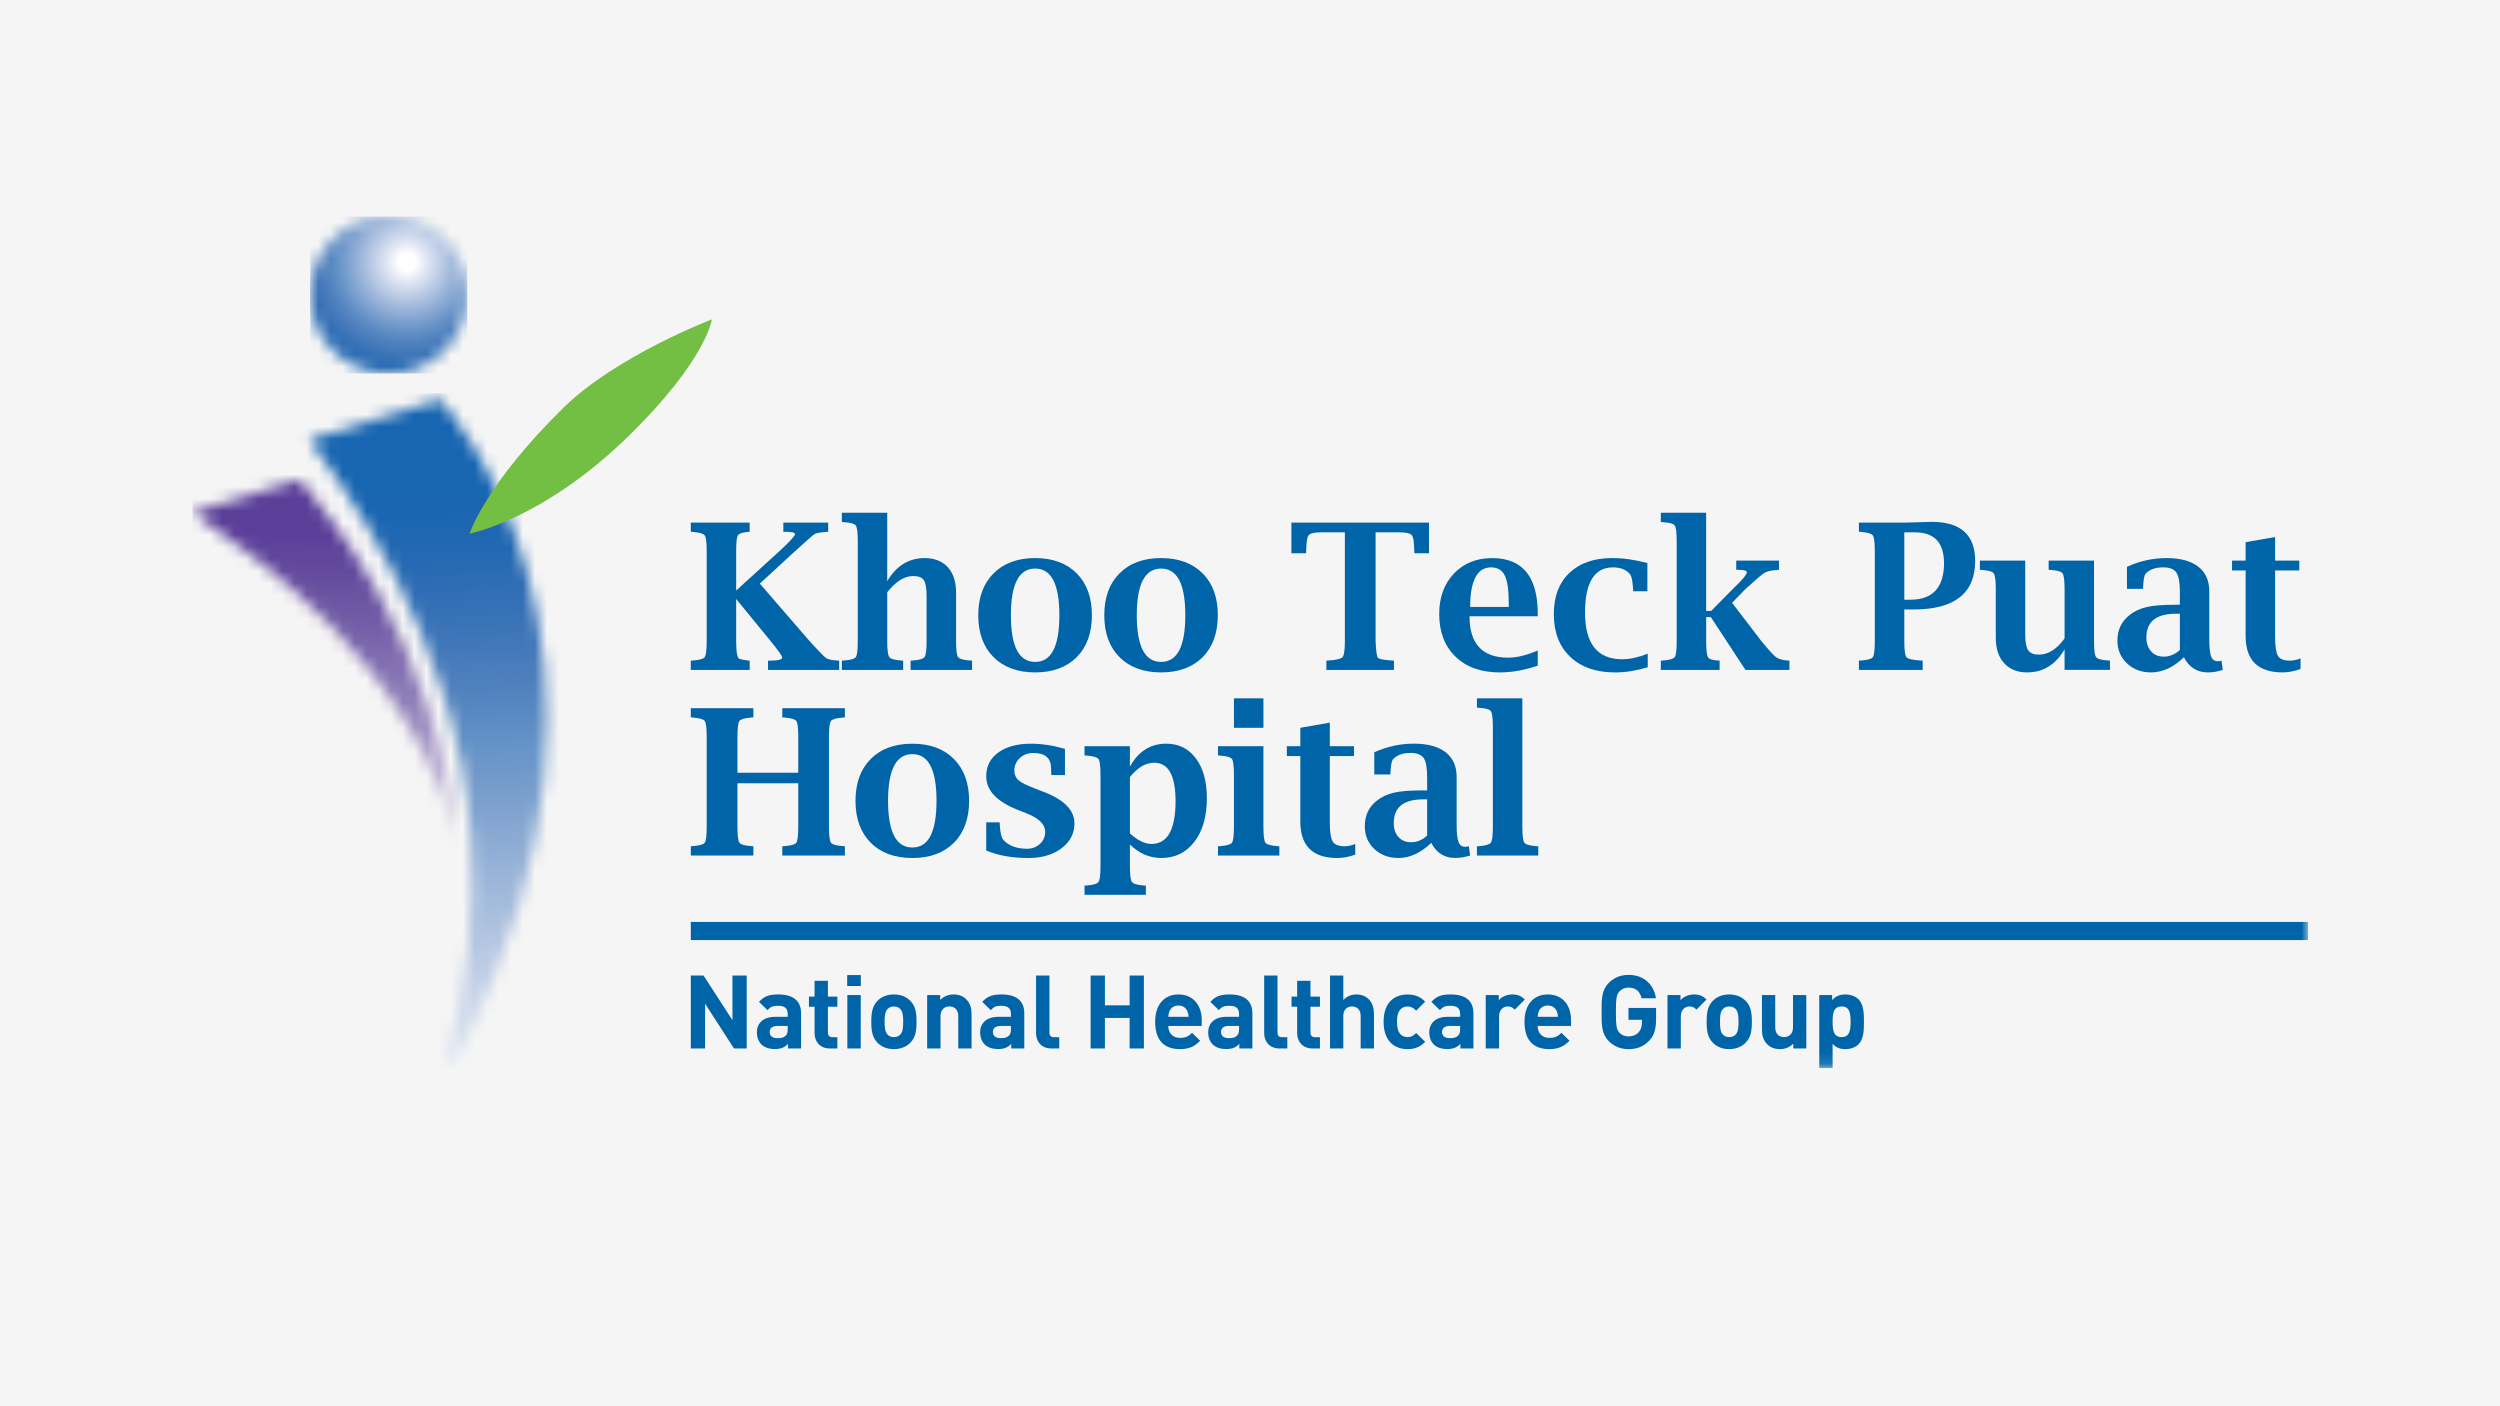 <svg width="208" height="117" viewBox="0 0 208 117" fill="none" xmlns="http://www.w3.org/2000/svg">
<rect width="208" height="117" fill="#F5F5F5"/>
<g clip-path="url(#clip0_1_233)">
<mask id="mask0_1_233" style="mask-type:luminance" maskUnits="userSpaceOnUse" x="16" y="39" width="23" height="32">
<path d="M16 42.628C21.676 46.733 34.161 54.794 38.214 70.756V70.755C35.996 52.443 27.13 42.773 24.929 39.87L16 42.628Z" fill="white"/>
</mask>
<g mask="url(#mask0_1_233)">
<path d="M38.201 71.299L38.967 39.889L16.013 39.328L15.247 70.739L38.201 71.299Z" fill="url(#paint0_linear_1_233)"/>
</g>
<mask id="mask1_1_233" style="mask-type:luminance" maskUnits="userSpaceOnUse" x="25" y="18" width="14" height="14">
<path d="M25.799 24.541C25.799 28.148 28.726 31.073 32.338 31.073C35.943 31.073 38.872 28.148 38.872 24.541C38.872 20.929 35.943 18 32.338 18C28.726 18 25.799 20.929 25.799 24.541Z" fill="white"/>
</mask>
<g mask="url(#mask1_1_233)">
<path d="M38.872 18H25.799V31.073H38.872V18Z" fill="url(#paint1_radial_1_233)"/>
</g>
<mask id="mask2_1_233" style="mask-type:luminance" maskUnits="userSpaceOnUse" x="25" y="33" width="21" height="56">
<path d="M25.734 36.575C28.044 39.763 38.003 52.758 39.173 69.691C39.581 75.586 38.79 82.585 37.262 87.504C36.92 88.721 37.427 89.461 38.278 87.588C55.467 53.788 36.619 33.229 36.619 33.229L25.734 36.575Z" fill="white"/>
</mask>
<g mask="url(#mask2_1_233)">
<path d="M58.258 89.323L55.394 31.754L22.943 33.369L25.808 90.938L58.258 89.323Z" fill="url(#paint2_linear_1_233)"/>
</g>
<mask id="mask3_1_233" style="mask-type:luminance" maskUnits="userSpaceOnUse" x="16" y="18" width="177" height="71">
<path d="M192.044 18H16V88.866H192.044V18Z" fill="white"/>
</mask>
<g mask="url(#mask3_1_233)">
<path fill-rule="evenodd" clip-rule="evenodd" d="M59.23 26.571C59.23 26.571 51.31 29.593 46.915 33.886C40.395 40.264 39.064 44.402 39.064 44.402C39.064 44.402 45.169 43.25 52.325 36.255C58.794 29.92 59.23 26.571 59.23 26.571Z" fill="#73BF44"/>
</g>
<mask id="mask4_1_233" style="mask-type:luminance" maskUnits="userSpaceOnUse" x="16" y="18" width="177" height="71">
<path d="M192.044 18H16V88.866H192.044V18Z" fill="white"/>
</mask>
<g mask="url(#mask4_1_233)">
<path d="M61.249 49.835V53.34C61.249 54.267 61.34 54.76 61.52 54.816C61.824 54.901 62.058 54.943 62.224 54.955L62.373 54.965V55.736H57.474V54.965L57.629 54.955C58.184 54.916 58.521 54.823 58.632 54.672C58.745 54.523 58.796 54.076 58.796 53.34V45.873C58.796 45.138 58.747 44.694 58.632 44.549C58.528 44.397 58.19 44.3 57.629 44.254L57.474 44.245V43.481H62.373V44.245L62.224 44.254C61.762 44.296 61.483 44.39 61.387 44.549C61.294 44.697 61.249 45.143 61.249 45.873V49.133L64.829 45.873C65.709 45.066 66.149 44.585 66.149 44.433C66.149 44.309 65.872 44.245 65.315 44.245H65.174V43.481H68.906V44.245L68.755 44.254C68.228 44.296 67.905 44.351 67.784 44.428C67.66 44.5 67.093 45 66.082 45.917L63.216 48.555L67.372 53.359C68.1 54.158 68.546 54.618 68.724 54.745C68.894 54.862 69.207 54.935 69.669 54.956L69.818 54.966V55.737H63.9V54.966H64.045C64.724 54.966 65.066 54.882 65.082 54.717C65.088 54.599 64.767 54.137 64.114 53.337L61.249 49.835Z" fill="#0064A8"/>
</g>
<mask id="mask5_1_233" style="mask-type:luminance" maskUnits="userSpaceOnUse" x="16" y="18" width="177" height="71">
<path d="M192.044 18H16V88.866H192.044V18Z" fill="white"/>
</mask>
<g mask="url(#mask5_1_233)">
<path d="M73.817 48.357C74.19 47.718 74.641 47.235 75.158 46.915C75.681 46.596 76.271 46.432 76.93 46.432C77.747 46.432 78.391 46.686 78.854 47.187C79.314 47.695 79.545 48.401 79.545 49.297V53.335C79.545 54.074 79.6 54.517 79.71 54.67C79.823 54.821 80.163 54.918 80.718 54.956L80.876 54.963V55.736H75.762V54.963L75.912 54.956C76.479 54.918 76.814 54.821 76.921 54.67C77.037 54.517 77.092 54.074 77.092 53.335V49.581C77.092 48.936 77.018 48.496 76.865 48.272C76.709 48.041 76.419 47.927 75.986 47.927C75.62 47.927 75.251 48.036 74.891 48.259C74.531 48.487 74.171 48.826 73.817 49.276V53.335C73.817 54.074 73.877 54.517 73.991 54.67C74.1 54.821 74.431 54.918 74.99 54.956L75.142 54.963V55.736H70.041V54.963L70.197 54.956C70.757 54.918 71.091 54.821 71.205 54.67C71.312 54.517 71.367 54.074 71.367 53.335V45.058C71.367 44.322 71.312 43.877 71.205 43.725C71.091 43.571 70.757 43.478 70.197 43.442L70.041 43.426V42.659H73.817V48.357Z" fill="#0064A8"/>
</g>
<mask id="mask6_1_233" style="mask-type:luminance" maskUnits="userSpaceOnUse" x="16" y="18" width="177" height="71">
<path d="M192.044 18H16V88.866H192.044V18Z" fill="white"/>
</mask>
<g mask="url(#mask6_1_233)">
<path d="M86.129 55.945C84.658 55.945 83.503 55.514 82.659 54.672C81.82 53.826 81.39 52.66 81.39 51.189C81.39 49.712 81.82 48.552 82.659 47.71C83.503 46.859 84.658 46.432 86.129 46.432C87.584 46.432 88.74 46.859 89.588 47.71C90.423 48.552 90.847 49.712 90.847 51.189C90.847 52.66 90.423 53.826 89.588 54.672C88.74 55.515 87.584 55.945 86.129 55.945ZM86.129 55.071C86.802 55.071 87.302 54.75 87.637 54.102C87.972 53.455 88.14 52.477 88.14 51.188C88.14 49.891 87.972 48.919 87.637 48.275C87.302 47.627 86.802 47.304 86.129 47.304C85.45 47.304 84.947 47.627 84.609 48.275C84.272 48.919 84.107 49.891 84.107 51.188C84.107 52.477 84.272 53.455 84.609 54.102C84.947 54.75 85.45 55.071 86.129 55.071Z" fill="#0064A8"/>
</g>
<mask id="mask7_1_233" style="mask-type:luminance" maskUnits="userSpaceOnUse" x="16" y="18" width="177" height="71">
<path d="M192.044 18H16V88.866H192.044V18Z" fill="white"/>
</mask>
<g mask="url(#mask7_1_233)">
<path d="M96.604 55.945C95.132 55.945 93.979 55.514 93.139 54.672C92.297 53.826 91.876 52.66 91.876 51.189C91.876 49.712 92.297 48.552 93.139 47.71C93.979 46.859 95.132 46.432 96.604 46.432C98.066 46.432 99.218 46.859 100.064 47.71C100.901 48.552 101.323 49.712 101.323 51.189C101.323 52.66 100.901 53.826 100.064 54.672C99.217 55.515 98.065 55.945 96.604 55.945ZM96.604 55.071C97.276 55.071 97.779 54.75 98.119 54.102C98.45 53.455 98.617 52.477 98.617 51.188C98.617 49.891 98.45 48.919 98.119 48.275C97.779 47.627 97.276 47.304 96.604 47.304C95.93 47.304 95.425 47.627 95.085 48.275C94.749 48.919 94.579 49.891 94.579 51.188C94.579 52.477 94.749 53.455 95.085 54.102C95.424 54.75 95.93 55.071 96.604 55.071Z" fill="#0064A8"/>
</g>
<mask id="mask8_1_233" style="mask-type:luminance" maskUnits="userSpaceOnUse" x="16" y="18" width="177" height="71">
<path d="M192.044 18H16V88.866H192.044V18Z" fill="white"/>
</mask>
<g mask="url(#mask8_1_233)">
<path d="M111.896 44.292H109.896C109.378 44.292 109.055 44.359 108.906 44.501C108.76 44.639 108.687 45.075 108.677 45.796L108.667 46.029H107.444V43.482H118.894V46.029H117.676L117.666 45.796C117.655 45.075 117.584 44.639 117.438 44.501C117.284 44.359 116.961 44.292 116.441 44.292H114.449V53.336C114.487 54.156 114.551 54.618 114.637 54.724C114.728 54.832 115.125 54.912 115.833 54.955L115.978 54.965V55.736H110.355V54.965L110.504 54.955C111.177 54.916 111.573 54.816 111.706 54.672C111.822 54.525 111.894 54.082 111.894 53.34V44.292H111.896Z" fill="#0064A8"/>
</g>
<mask id="mask9_1_233" style="mask-type:luminance" maskUnits="userSpaceOnUse" x="16" y="18" width="177" height="71">
<path d="M192.044 18H16V88.866H192.044V18Z" fill="white"/>
</mask>
<g mask="url(#mask9_1_233)">
<path d="M127.941 55.383C126.861 55.751 125.802 55.945 124.781 55.945C123.223 55.945 122.001 55.508 121.097 54.633C120.193 53.76 119.742 52.572 119.742 51.082C119.742 49.697 120.155 48.582 120.964 47.721C121.778 46.865 122.836 46.434 124.152 46.434C126.679 46.434 127.942 47.981 127.942 51.087V51.273H122.263C122.263 52.422 122.531 53.283 123.068 53.856C123.598 54.43 124.408 54.717 125.47 54.717C126.205 54.717 127.02 54.517 127.942 54.121L127.941 55.383ZM122.316 50.499H125.528V50.212C125.528 49.112 125.42 48.333 125.198 47.886C124.983 47.432 124.596 47.206 124.053 47.206C123.479 47.206 123.043 47.479 122.757 48.032C122.468 48.576 122.316 49.402 122.316 50.499Z" fill="#0064A8"/>
</g>
<mask id="mask10_1_233" style="mask-type:luminance" maskUnits="userSpaceOnUse" x="16" y="18" width="177" height="71">
<path d="M192.044 18H16V88.866H192.044V18Z" fill="white"/>
</mask>
<g mask="url(#mask10_1_233)">
<path d="M137.093 55.516C136.148 55.799 135.246 55.946 134.38 55.946C132.793 55.946 131.546 55.511 130.639 54.644C129.732 53.783 129.278 52.597 129.278 51.081C129.278 49.635 129.705 48.495 130.567 47.674C131.428 46.848 132.617 46.432 134.13 46.432C135.085 46.432 136.06 46.572 137.062 46.849V49.193H135.884L135.874 49.044C135.832 48.352 135.751 47.935 135.625 47.785C135.317 47.401 134.841 47.205 134.197 47.205C133.421 47.205 132.846 47.522 132.458 48.148C132.066 48.779 131.875 49.724 131.875 50.98C131.875 52.27 132.134 53.232 132.648 53.883C133.16 54.526 133.94 54.85 134.964 54.85C135.602 54.85 136.313 54.695 137.092 54.385L137.093 55.516Z" fill="#0064A8"/>
</g>
<mask id="mask11_1_233" style="mask-type:luminance" maskUnits="userSpaceOnUse" x="16" y="18" width="177" height="71">
<path d="M192.044 18H16V88.866H192.044V18Z" fill="white"/>
</mask>
<g mask="url(#mask11_1_233)">
<path d="M141.953 51.343V53.334C141.953 54.065 142.007 54.513 142.099 54.675C142.195 54.834 142.471 54.932 142.922 54.956L143.073 54.963V55.738H138.18V54.963L138.339 54.956C138.897 54.917 139.228 54.821 139.337 54.671C139.452 54.518 139.501 54.073 139.501 53.334V45.059C139.501 44.322 139.452 43.876 139.337 43.725C139.228 43.571 138.897 43.479 138.339 43.443L138.18 43.426V42.658H141.952V50.832H142.367L144.218 48.954C144.962 48.256 145.334 47.806 145.334 47.6C145.334 47.477 145.095 47.409 144.616 47.409H144.455V46.644H148.014V47.409L147.868 47.42C147.381 47.454 147.029 47.53 146.811 47.657C146.598 47.78 146.061 48.24 145.193 49.036L144.109 50.154L146.546 53.341C147.153 54.083 147.568 54.529 147.778 54.683C147.99 54.833 148.3 54.924 148.723 54.955L148.881 54.962V55.737H145.223L142.341 51.342L141.953 51.343Z" fill="#0064A8"/>
</g>
<mask id="mask12_1_233" style="mask-type:luminance" maskUnits="userSpaceOnUse" x="16" y="18" width="177" height="71">
<path d="M192.044 18H16V88.866H192.044V18Z" fill="white"/>
</mask>
<g mask="url(#mask12_1_233)">
<path d="M158.438 50.709V53.341C158.438 54.089 158.497 54.532 158.62 54.679C158.736 54.821 159.137 54.917 159.813 54.956L159.966 54.963V55.737H154.661V54.963L154.818 54.956C155.375 54.917 155.707 54.825 155.82 54.672C155.929 54.522 155.983 54.077 155.983 53.341V45.873C155.983 45.137 155.929 44.695 155.82 44.549C155.719 44.397 155.379 44.301 154.818 44.254L154.661 44.246V43.481H158.437L160.019 43.44L160.717 43.418C163.129 43.418 164.333 44.501 164.333 46.663C164.333 48.012 163.907 49.021 163.048 49.696C162.196 50.371 160.907 50.709 159.195 50.709H158.438ZM158.438 49.896H158.926C159.868 49.896 160.569 49.643 161.04 49.133C161.504 48.628 161.743 47.864 161.743 46.859C161.743 45.146 160.939 44.292 159.336 44.292H158.438V49.896Z" fill="#0064A8"/>
</g>
<mask id="mask13_1_233" style="mask-type:luminance" maskUnits="userSpaceOnUse" x="16" y="18" width="177" height="71">
<path d="M192.044 18H16V88.866H192.044V18Z" fill="white"/>
</mask>
<g mask="url(#mask13_1_233)">
<path d="M171.772 55.736V54.022C171.403 54.66 170.955 55.139 170.437 55.461C169.918 55.784 169.326 55.944 168.657 55.944C167.845 55.944 167.211 55.686 166.743 55.178C166.283 54.67 166.05 53.971 166.05 53.079V49.043C166.05 48.3 165.991 47.859 165.881 47.708C165.774 47.551 165.44 47.455 164.875 47.419L164.724 47.408V46.641H168.498V52.793C168.498 53.431 168.581 53.865 168.747 54.108C168.913 54.346 169.209 54.464 169.636 54.464C170.025 54.464 170.4 54.354 170.757 54.124C171.116 53.895 171.455 53.565 171.773 53.118V49.042C171.773 48.299 171.716 47.858 171.607 47.707C171.492 47.55 171.158 47.454 170.599 47.418L170.447 47.407V46.64H174.221V53.333C174.221 54.069 174.28 54.514 174.39 54.668C174.504 54.818 174.835 54.914 175.393 54.953L175.549 54.961V55.733H171.772V55.736Z" fill="#0064A8"/>
</g>
<mask id="mask14_1_233" style="mask-type:luminance" maskUnits="userSpaceOnUse" x="16" y="18" width="177" height="71">
<path d="M192.044 18H16V88.866H192.044V18Z" fill="white"/>
</mask>
<g mask="url(#mask14_1_233)">
<path d="M181.703 54.683C181.265 55.104 180.819 55.418 180.368 55.63C179.907 55.836 179.443 55.945 178.967 55.945C178.163 55.945 177.492 55.69 176.963 55.191C176.436 54.693 176.169 54.061 176.169 53.299C176.169 52.409 176.508 51.702 177.179 51.176C177.578 50.848 178.061 50.63 178.614 50.501C179.168 50.379 179.944 50.316 180.95 50.316H181.365V49.215C181.365 48.436 181.261 47.907 181.067 47.628C180.877 47.345 180.51 47.205 179.979 47.205C179.333 47.205 178.846 47.379 178.521 47.722C178.414 47.835 178.334 48.204 178.308 48.834L178.301 48.996H176.963V47.16C178.015 46.676 179.109 46.432 180.251 46.432C181.4 46.432 182.279 46.672 182.896 47.148C183.506 47.622 183.811 48.303 183.811 49.193V53.185C183.811 53.89 183.87 54.373 183.971 54.627C184.067 54.885 184.261 55.014 184.538 55.014C184.619 55.014 184.725 54.997 184.828 54.964L184.937 55.736C184.515 55.875 184.1 55.945 183.69 55.945C183.242 55.945 182.858 55.836 182.526 55.63C182.191 55.418 181.913 55.104 181.703 54.683ZM181.364 54.076V51.061H181.039C180.219 51.061 179.606 51.228 179.194 51.554C178.788 51.885 178.578 52.378 178.578 53.032C178.578 53.521 178.713 53.907 178.974 54.195C179.235 54.488 179.586 54.632 180.032 54.632C180.28 54.632 180.511 54.586 180.734 54.488C180.952 54.401 181.164 54.262 181.364 54.076Z" fill="#0064A8"/>
</g>
<mask id="mask15_1_233" style="mask-type:luminance" maskUnits="userSpaceOnUse" x="16" y="18" width="177" height="71">
<path d="M192.044 18H16V88.866H192.044V18Z" fill="white"/>
</mask>
<g mask="url(#mask15_1_233)">
<path d="M191.405 55.657C190.895 55.85 190.391 55.944 189.899 55.944C188.879 55.944 188.112 55.687 187.599 55.183C187.094 54.679 186.837 53.921 186.837 52.911V47.46H185.706V46.643H186.837V45.109L189.288 44.678V46.643H191.302V47.46H189.288V52.969C189.288 53.782 189.371 54.314 189.527 54.572C189.685 54.836 190.01 54.964 190.523 54.964C190.794 54.964 191.092 54.903 191.404 54.774L191.405 55.657Z" fill="#0064A8"/>
</g>
<mask id="mask16_1_233" style="mask-type:luminance" maskUnits="userSpaceOnUse" x="16" y="18" width="177" height="71">
<path d="M192.044 18H16V88.866H192.044V18Z" fill="white"/>
</mask>
<g mask="url(#mask16_1_233)">
<path d="M61.356 65.165V68.785C61.356 69.522 61.408 69.966 61.52 70.115C61.631 70.265 61.968 70.359 62.523 70.398L62.68 70.408V71.18H57.475V70.408L57.628 70.398C58.184 70.359 58.521 70.265 58.631 70.115C58.745 69.966 58.796 69.522 58.796 68.785V61.311C58.796 60.575 58.746 60.138 58.631 59.985C58.527 59.839 58.19 59.742 57.628 59.696L57.475 59.69V58.92H62.68V59.69L62.523 59.696C61.961 59.742 61.626 59.84 61.516 59.985C61.408 60.138 61.356 60.575 61.356 61.311V64.293H66.416V61.311C66.416 60.575 66.358 60.138 66.254 59.985C66.144 59.839 65.811 59.742 65.246 59.696L65.087 59.69V58.92H70.294V59.69L70.152 59.696C69.584 59.742 69.246 59.84 69.136 59.985C69.026 60.138 68.971 60.575 68.971 61.311V68.785C68.971 69.522 69.028 69.966 69.141 70.115C69.247 70.265 69.589 70.359 70.152 70.398L70.294 70.408V71.18H65.087V70.408L65.246 70.398C65.807 70.359 66.141 70.265 66.252 70.115C66.356 69.966 66.416 69.522 66.416 68.785V65.165H61.356Z" fill="#0064A8"/>
</g>
<mask id="mask17_1_233" style="mask-type:luminance" maskUnits="userSpaceOnUse" x="16" y="18" width="177" height="71">
<path d="M192.044 18H16V88.866H192.044V18Z" fill="white"/>
</mask>
<g mask="url(#mask17_1_233)">
<path d="M75.91 71.386C74.437 71.386 73.283 70.96 72.444 70.115C71.598 69.267 71.178 68.106 71.178 66.632C71.178 65.158 71.598 63.995 72.444 63.149C73.283 62.3 74.437 61.877 75.91 61.877C77.366 61.877 78.521 62.301 79.366 63.149C80.205 63.996 80.63 65.158 80.63 66.632C80.63 68.106 80.205 69.268 79.366 70.115C78.521 70.96 77.366 71.386 75.91 71.386ZM75.91 70.512C76.582 70.512 77.089 70.191 77.418 69.543C77.751 68.889 77.918 67.924 77.918 66.631C77.918 65.33 77.751 64.36 77.418 63.716C77.089 63.068 76.582 62.744 75.91 62.744C75.23 62.744 74.727 63.067 74.39 63.716C74.056 64.361 73.885 65.33 73.885 66.631C73.885 67.924 74.056 68.889 74.39 69.543C74.727 70.19 75.229 70.512 75.91 70.512Z" fill="#0064A8"/>
</g>
<mask id="mask18_1_233" style="mask-type:luminance" maskUnits="userSpaceOnUse" x="16" y="18" width="177" height="71">
<path d="M192.044 18H16V88.866H192.044V18Z" fill="white"/>
</mask>
<g mask="url(#mask18_1_233)">
<path d="M82.053 70.762V68.418H83.17L83.179 68.566C83.21 69.255 83.314 69.691 83.484 69.885C83.928 70.371 84.585 70.616 85.454 70.616C85.873 70.616 86.237 70.479 86.528 70.206C86.817 69.938 86.962 69.602 86.962 69.207C86.962 68.592 86.445 68.078 85.413 67.67L84.663 67.375C82.92 66.685 82.053 65.754 82.053 64.587C82.053 63.752 82.39 63.096 83.055 62.609C83.732 62.12 84.634 61.876 85.775 61.876C86.679 61.876 87.621 62.021 88.604 62.306V64.486H87.474L87.465 64.331L87.449 63.93C87.449 63.075 86.956 62.646 85.954 62.646C85.523 62.646 85.153 62.792 84.849 63.07C84.547 63.353 84.394 63.697 84.394 64.106C84.394 64.445 84.511 64.718 84.734 64.909C84.954 65.112 85.413 65.335 86.113 65.605L86.855 65.896C88.549 66.543 89.395 67.417 89.395 68.51C89.395 69.343 89.035 70.033 88.323 70.575C87.603 71.113 86.693 71.386 85.584 71.386C84.215 71.386 83.036 71.178 82.053 70.762Z" fill="#0064A8"/>
</g>
<mask id="mask19_1_233" style="mask-type:luminance" maskUnits="userSpaceOnUse" x="16" y="18" width="177" height="71">
<path d="M192.044 18H16V88.866H192.044V18Z" fill="white"/>
</mask>
<g mask="url(#mask19_1_233)">
<path d="M94.007 70.257V72.046C94.007 72.778 94.065 73.229 94.179 73.381C94.293 73.537 94.625 73.635 95.181 73.674L95.336 73.676V74.448H90.232V73.676L90.391 73.674C90.949 73.635 91.283 73.537 91.392 73.381C91.508 73.235 91.561 72.787 91.561 72.046V64.486C91.561 63.746 91.508 63.299 91.392 63.148C91.283 63.002 90.949 62.903 90.391 62.862L90.232 62.855V62.084H94.007V63.795C94.353 63.155 94.775 62.679 95.282 62.359C95.781 62.035 96.367 61.874 97.034 61.874C98.068 61.874 98.888 62.281 99.497 63.102C100.11 63.915 100.412 65.024 100.412 66.402C100.412 67.921 100.068 69.126 99.378 70.029C98.691 70.93 97.773 71.385 96.621 71.385C96.127 71.385 95.663 71.289 95.232 71.103C94.797 70.917 94.389 70.634 94.007 70.257ZM94.007 69.34C94.331 69.635 94.642 69.85 94.938 69.993C95.235 70.144 95.521 70.216 95.796 70.216C96.465 70.216 96.965 69.92 97.3 69.327C97.634 68.733 97.807 67.845 97.807 66.662C97.807 65.594 97.658 64.79 97.362 64.256C97.067 63.725 96.621 63.46 96.026 63.46C95.677 63.46 95.336 63.56 94.994 63.752C94.658 63.959 94.331 64.252 94.007 64.65V69.34Z" fill="#0064A8"/>
</g>
<mask id="mask20_1_233" style="mask-type:luminance" maskUnits="userSpaceOnUse" x="16" y="18" width="177" height="71">
<path d="M192.044 18H16V88.866H192.044V18Z" fill="white"/>
</mask>
<g mask="url(#mask20_1_233)">
<path d="M105.116 62.085V68.777C105.116 69.518 105.174 69.965 105.283 70.113C105.396 70.262 105.733 70.359 106.289 70.401L106.443 70.409V71.18H101.339V70.409L101.496 70.401C102.053 70.359 102.392 70.262 102.5 70.113C102.607 69.965 102.664 69.518 102.664 68.777V64.487C102.664 63.748 102.607 63.299 102.5 63.147C102.392 63.001 102.053 62.902 101.496 62.863L101.339 62.854V62.084L105.116 62.085ZM102.664 58.102H105.117V60.552H102.664V58.102Z" fill="#0064A8"/>
</g>
<mask id="mask21_1_233" style="mask-type:luminance" maskUnits="userSpaceOnUse" x="16" y="18" width="177" height="71">
<path d="M192.044 18H16V88.866H192.044V18Z" fill="white"/>
</mask>
<g mask="url(#mask21_1_233)">
<path d="M112.758 71.103C112.244 71.291 111.744 71.386 111.253 71.386C110.233 71.386 109.463 71.133 108.954 70.625C108.444 70.122 108.187 69.36 108.187 68.354V62.902H107.065V62.085H108.187V60.554L110.64 60.121V62.085H112.653V62.902H110.64V68.415C110.64 69.22 110.719 69.76 110.882 70.019C111.045 70.279 111.375 70.41 111.877 70.41C112.151 70.41 112.442 70.346 112.757 70.217L112.758 71.103Z" fill="#0064A8"/>
</g>
<mask id="mask22_1_233" style="mask-type:luminance" maskUnits="userSpaceOnUse" x="16" y="18" width="177" height="71">
<path d="M192.044 18H16V88.866H192.044V18Z" fill="white"/>
</mask>
<g mask="url(#mask22_1_233)">
<path d="M119.081 70.126C118.645 70.545 118.197 70.862 117.738 71.07C117.286 71.28 116.824 71.384 116.35 71.384C115.54 71.384 114.871 71.134 114.34 70.633C113.814 70.133 113.553 69.503 113.553 68.744C113.553 67.851 113.882 67.141 114.554 66.612C114.959 66.297 115.438 66.07 115.989 65.948C116.54 65.82 117.318 65.761 118.328 65.761H118.737V64.659C118.737 63.878 118.64 63.349 118.451 63.065C118.246 62.791 117.885 62.642 117.357 62.642C116.711 62.642 116.224 62.818 115.902 63.166C115.79 63.279 115.72 63.647 115.687 64.277L115.676 64.434H114.34V62.589C115.389 62.112 116.487 61.872 117.628 61.872C118.777 61.872 119.656 62.11 120.274 62.584C120.884 63.058 121.192 63.743 121.192 64.629V68.622C121.192 69.331 121.246 69.81 121.355 70.064C121.451 70.327 121.642 70.455 121.919 70.455C122 70.455 122.098 70.441 122.207 70.406L122.314 71.175C121.889 71.31 121.477 71.381 121.062 71.381C120.62 71.381 120.227 71.277 119.902 71.067C119.569 70.862 119.293 70.545 119.081 70.126ZM118.737 69.522V66.506H118.415C117.601 66.506 116.988 66.671 116.576 66.994C116.163 67.329 115.961 67.82 115.961 68.474C115.961 68.96 116.087 69.351 116.354 69.64C116.613 69.93 116.962 70.074 117.411 70.074C117.658 70.074 117.89 70.029 118.11 69.932C118.331 69.84 118.543 69.702 118.737 69.522Z" fill="#0064A8"/>
</g>
<mask id="mask23_1_233" style="mask-type:luminance" maskUnits="userSpaceOnUse" x="16" y="18" width="177" height="71">
<path d="M192.044 18H16V88.866H192.044V18Z" fill="white"/>
</mask>
<g mask="url(#mask23_1_233)">
<path d="M126.658 58.101V68.779C126.658 69.517 126.717 69.965 126.829 70.114C126.936 70.262 127.269 70.36 127.825 70.402L127.985 70.411V71.181H122.881V70.411L123.037 70.402C123.599 70.36 123.929 70.262 124.041 70.114C124.148 69.965 124.207 69.517 124.207 68.779V60.5C124.207 59.765 124.148 59.321 124.041 59.169C123.929 59.013 123.599 58.922 123.037 58.888L122.881 58.868V58.101H126.658Z" fill="#0064A8"/>
</g>
<mask id="mask24_1_233" style="mask-type:luminance" maskUnits="userSpaceOnUse" x="16" y="18" width="177" height="71">
<path d="M192.044 18H16V88.866H192.044V18Z" fill="white"/>
</mask>
<g mask="url(#mask24_1_233)">
<path d="M192.044 76.705H57.475V78.216H192.044V76.705Z" fill="#0064A8"/>
</g>
<mask id="mask25_1_233" style="mask-type:luminance" maskUnits="userSpaceOnUse" x="16" y="18" width="177" height="71">
<path d="M192.044 18H16V88.866H192.044V18Z" fill="white"/>
</mask>
<g mask="url(#mask25_1_233)">
<path d="M62.125 87.234V81.162H60.94V84.881L58.533 81.162H57.475V87.234H58.663V83.506L61.068 87.234H62.125ZM66.649 87.234V84.307C66.649 83.269 65.999 82.738 64.753 82.738C64.012 82.738 63.582 82.876 63.148 83.354L63.855 84.044C64.085 83.78 64.284 83.68 64.71 83.68C65.299 83.68 65.539 83.89 65.539 84.379V84.599H64.487C63.457 84.599 62.97 85.179 62.97 85.887C62.97 86.28 63.099 86.639 63.337 86.885C63.602 87.149 63.969 87.279 64.473 87.279C64.984 87.279 65.264 87.149 65.564 86.853V87.234H66.649ZM65.539 85.601C65.539 85.872 65.497 86.05 65.375 86.16C65.181 86.35 64.984 86.373 64.676 86.373C64.244 86.373 64.037 86.171 64.037 85.864C64.037 85.548 64.258 85.359 64.66 85.359H65.539V85.601ZM69.667 87.234V86.296H69.265C69 86.296 68.882 86.153 68.882 85.896V83.763H69.667V82.917H68.882V81.604H67.773V82.917H67.304V83.763H67.773V85.963C67.773 86.595 68.157 87.234 69.063 87.234H69.667ZM71.62 81.127H70.486V82.033H71.62V81.127ZM71.613 82.788H70.5V87.234H71.612L71.613 82.788ZM76.255 85.009C76.255 84.206 76.153 83.705 75.751 83.284C75.478 82.993 75.025 82.738 74.37 82.738C73.71 82.738 73.27 82.993 72.994 83.284C72.596 83.705 72.491 84.206 72.491 85.009C72.491 85.82 72.596 86.323 72.994 86.739C73.27 87.031 73.71 87.287 74.37 87.287C75.025 87.287 75.478 87.031 75.751 86.739C76.153 86.323 76.255 85.819 76.255 85.009ZM75.146 85.009C75.146 85.472 75.12 85.863 74.89 86.09C74.76 86.22 74.59 86.287 74.37 86.287C74.146 86.287 73.985 86.22 73.858 86.09C73.627 85.863 73.6 85.472 73.6 85.009C73.6 84.549 73.627 84.165 73.858 83.935C73.985 83.807 74.146 83.739 74.37 83.739C74.59 83.739 74.76 83.807 74.89 83.935C75.12 84.165 75.146 84.549 75.146 85.009ZM80.834 87.234V84.395C80.834 83.908 80.739 83.491 80.382 83.13C80.134 82.884 79.776 82.737 79.334 82.737C78.926 82.737 78.515 82.892 78.225 83.198V82.787H77.14V87.233H78.25V84.547C78.25 83.942 78.643 83.736 78.991 83.736C79.345 83.736 79.728 83.941 79.728 84.547V87.233L80.834 87.234ZM85.22 87.234V84.307C85.22 83.269 84.575 82.738 83.327 82.738C82.588 82.738 82.16 82.876 81.722 83.354L82.431 84.044C82.661 83.78 82.859 83.68 83.284 83.68C83.874 83.68 84.111 83.89 84.111 84.379V84.599H83.061C82.03 84.599 81.545 85.179 81.545 85.887C81.545 86.28 81.674 86.639 81.91 86.885C82.178 87.149 82.544 87.279 83.049 87.279C83.557 87.279 83.842 87.149 84.137 86.853V87.234H85.22ZM84.111 85.601C84.111 85.872 84.07 86.05 83.95 86.16C83.753 86.35 83.557 86.373 83.251 86.373C82.816 86.373 82.609 86.171 82.609 85.864C82.609 85.548 82.831 85.359 83.235 85.359H84.111V85.601ZM88.13 87.234V86.296H87.701C87.425 86.296 87.313 86.159 87.313 85.896V81.163H86.201V85.964C86.201 86.596 86.586 87.235 87.499 87.235L88.13 87.234ZM95.171 87.234V81.162H93.985V83.644H91.928V81.162H90.74V87.234H91.928V84.694H93.985V87.234H95.171ZM99.984 85.358V84.864C99.984 83.644 99.283 82.738 98.046 82.738C96.892 82.738 96.109 83.559 96.109 85.009C96.109 86.81 97.117 87.287 98.166 87.287C98.969 87.287 99.405 87.04 99.854 86.588L99.18 85.932C98.897 86.211 98.661 86.35 98.174 86.35C97.55 86.35 97.202 85.932 97.202 85.359L99.984 85.358ZM98.888 84.6H97.202C97.207 84.402 97.236 84.284 97.3 84.121C97.424 83.858 97.67 83.659 98.046 83.659C98.424 83.659 98.67 83.858 98.787 84.121C98.854 84.283 98.884 84.401 98.888 84.6ZM104.198 87.234V84.307C104.198 83.269 103.546 82.738 102.3 82.738C101.56 82.738 101.134 82.876 100.699 83.354L101.407 84.044C101.639 83.78 101.831 83.68 102.26 83.68C102.85 83.68 103.09 83.89 103.09 84.379V84.599H102.036C101.006 84.599 100.52 85.179 100.52 85.887C100.52 86.28 100.647 86.639 100.885 86.885C101.15 87.149 101.519 87.279 102.02 87.279C102.537 87.279 102.815 87.149 103.113 86.853V87.234H104.198ZM103.09 85.601C103.09 85.872 103.043 86.05 102.925 86.16C102.731 86.35 102.537 86.373 102.226 86.373C101.792 86.373 101.588 86.171 101.588 85.864C101.588 85.548 101.81 85.359 102.21 85.359H103.09V85.601ZM107.104 87.234V86.296H106.68C106.399 86.296 106.287 86.159 106.287 85.896V81.163H105.18V85.964C105.18 86.596 105.564 87.235 106.476 87.235L107.104 87.234ZM109.819 87.234V86.296H109.418C109.155 86.296 109.032 86.153 109.032 85.896V83.763H109.819V82.917H109.032V81.604H107.923V82.917H107.456V83.763H107.923V85.963C107.923 86.595 108.311 87.234 109.213 87.234H109.819ZM114.314 87.234V84.36C114.314 83.421 113.804 82.738 112.829 82.738C112.439 82.738 112.06 82.893 111.763 83.199V81.162H110.659V87.234H111.763V84.521C111.763 83.943 112.132 83.738 112.484 83.738C112.83 83.738 113.207 83.934 113.207 84.521V87.234H114.314ZM118.573 86.683L117.823 85.941C117.592 86.187 117.398 86.288 117.104 86.288C116.84 86.288 116.637 86.195 116.474 86.001C116.306 85.787 116.228 85.48 116.228 85.01C116.228 84.541 116.306 84.239 116.474 84.03C116.637 83.833 116.84 83.74 117.104 83.74C117.398 83.74 117.591 83.842 117.823 84.09L118.573 83.339C118.181 82.927 117.718 82.74 117.104 82.74C116.217 82.74 115.116 83.21 115.116 85.011C115.116 86.812 116.218 87.289 117.104 87.289C117.718 87.287 118.182 87.092 118.573 86.683ZM122.588 87.234V84.307C122.588 83.269 121.943 82.738 120.695 82.738C119.952 82.738 119.526 82.876 119.091 83.354L119.8 84.044C120.03 83.78 120.229 83.68 120.654 83.68C121.243 83.68 121.484 83.89 121.484 84.379V84.599H120.431C119.399 84.599 118.913 85.179 118.913 85.887C118.913 86.28 119.039 86.639 119.279 86.885C119.542 87.149 119.911 87.279 120.414 87.279C120.922 87.279 121.208 87.149 121.508 86.853V87.234H122.588ZM121.484 85.601C121.484 85.872 121.435 86.05 121.318 86.16C121.12 86.35 120.922 86.373 120.62 86.373C120.182 86.373 119.977 86.171 119.977 85.864C119.977 85.548 120.203 85.359 120.6 85.359H121.484V85.601ZM126.868 83.158C126.56 82.85 126.25 82.738 125.815 82.738C125.336 82.738 124.912 82.961 124.698 83.218V82.787H123.613V87.233H124.724V84.556C124.724 83.992 125.097 83.737 125.436 83.737C125.715 83.737 125.856 83.83 126.028 84.002L126.868 83.158ZM130.71 85.358V84.864C130.71 83.644 130.012 82.738 128.774 82.738C127.624 82.738 126.837 83.559 126.837 85.009C126.837 86.81 127.846 87.287 128.896 87.287C129.698 87.287 130.131 87.04 130.584 86.588L129.914 85.932C129.629 86.211 129.389 86.35 128.906 86.35C128.281 86.35 127.931 85.932 127.931 85.359L130.71 85.358ZM129.622 84.6H127.932C127.94 84.402 127.967 84.284 128.033 84.121C128.152 83.858 128.401 83.659 128.775 83.659C129.151 83.659 129.397 83.858 129.518 84.121C129.588 84.283 129.611 84.401 129.622 84.6ZM137.786 84.743V83.858H135.49V84.849H136.609V85.078C136.609 85.391 136.529 85.665 136.334 85.888C136.141 86.104 135.847 86.229 135.49 86.229C135.168 86.229 134.902 86.109 134.731 85.916C134.502 85.658 134.442 85.367 134.442 84.199C134.442 83.031 134.502 82.748 134.731 82.493C134.902 82.297 135.168 82.168 135.49 82.168C136.096 82.168 136.444 82.485 136.583 83.057H137.776C137.62 82.033 136.897 81.112 135.49 81.112C134.808 81.112 134.277 81.351 133.852 81.776C133.24 82.393 133.253 83.151 133.253 84.2C133.253 85.249 133.239 86.011 133.852 86.624C134.277 87.049 134.826 87.289 135.49 87.289C136.14 87.289 136.719 87.102 137.205 86.597C137.633 86.153 137.786 85.621 137.786 84.743ZM141.982 83.158C141.677 82.85 141.373 82.738 140.935 82.738C140.458 82.738 140.027 82.961 139.817 83.218V82.787H138.735V87.233H139.843V84.556C139.843 83.992 140.217 83.737 140.558 83.737C140.832 83.737 140.975 83.83 141.147 84.002L141.982 83.158ZM145.755 85.009C145.755 84.206 145.656 83.705 145.248 83.284C144.978 82.993 144.526 82.738 143.87 82.738C143.215 82.738 142.768 82.993 142.495 83.284C142.093 83.705 141.991 84.206 141.991 85.009C141.991 85.82 142.093 86.323 142.495 86.739C142.768 87.031 143.215 87.287 143.87 87.287C144.526 87.287 144.978 87.031 145.248 86.739C145.656 86.323 145.755 85.819 145.755 85.009ZM144.646 85.009C144.646 85.472 144.62 85.863 144.392 86.09C144.259 86.22 144.092 86.287 143.87 86.287C143.648 86.287 143.486 86.22 143.36 86.09C143.125 85.863 143.103 85.472 143.103 85.009C143.103 84.549 143.124 84.165 143.36 83.935C143.486 83.807 143.647 83.739 143.87 83.739C144.093 83.739 144.26 83.807 144.392 83.935C144.62 84.165 144.646 84.549 144.646 85.009ZM150.283 87.234V82.788H149.178V85.479C149.178 86.084 148.782 86.287 148.436 86.287C148.084 86.287 147.698 86.085 147.698 85.479V82.788H146.594V85.632C146.594 86.116 146.684 86.537 147.045 86.895C147.291 87.142 147.649 87.288 148.095 87.288C148.505 87.288 148.915 87.133 149.205 86.829V87.235L150.283 87.234ZM155.079 85.009C155.079 84.344 155.071 83.583 154.629 83.142C154.38 82.894 153.983 82.739 153.543 82.739C153.076 82.739 152.741 82.869 152.434 83.209V82.789H151.363V88.867H152.472V86.846C152.762 87.168 153.094 87.288 153.543 87.288C153.982 87.288 154.38 87.133 154.629 86.887C155.071 86.441 155.079 85.674 155.079 85.009ZM153.97 85.009C153.97 85.735 153.883 86.287 153.223 86.287C152.554 86.287 152.472 85.734 152.472 85.009C152.472 84.284 152.554 83.738 153.223 83.738C153.883 83.738 153.97 84.283 153.97 85.009Z" fill="#0064A8"/>
</g>
</g>
<defs>
<linearGradient id="paint0_linear_1_233" x1="26.762" y1="70.472" x2="27.507" y2="39.93" gradientUnits="userSpaceOnUse">
<stop stop-color="#E7E6EB"/>
<stop offset="0.111" stop-color="#CBC4DC"/>
<stop offset="0.38" stop-color="#9484BB"/>
<stop offset="0.603" stop-color="#745EA7"/>
<stop offset="0.768" stop-color="#61489C"/>
<stop offset="0.857" stop-color="#5A3F99"/>
<stop offset="1" stop-color="#5A3F99"/>
</linearGradient>
<radialGradient id="paint1_radial_1_233" cx="0" cy="0" r="1" gradientUnits="userSpaceOnUse" gradientTransform="translate(33.855 21.82) scale(12.419)">
<stop stop-color="white"/>
<stop offset="0.055" stop-color="white"/>
<stop offset="0.143" stop-color="#DDE3F2"/>
<stop offset="0.333" stop-color="#95B0D7"/>
<stop offset="0.472" stop-color="#6190C6"/>
<stop offset="0.543" stop-color="#5081BE"/>
<stop offset="0.653" stop-color="#3671B6"/>
<stop offset="0.752" stop-color="#2268B2"/>
<stop offset="0.83" stop-color="#1865B1"/>
<stop offset="1" stop-color="#1865B1"/>
</radialGradient>
<linearGradient id="paint2_linear_1_233" x1="41.967" y1="88.515" x2="39.21" y2="33.108" gradientUnits="userSpaceOnUse">
<stop stop-color="#E1E7F1"/>
<stop offset="0.121" stop-color="#C4D1E7"/>
<stop offset="0.383" stop-color="#7FA2CF"/>
<stop offset="0.494" stop-color="#6190C6"/>
<stop offset="0.566" stop-color="#5081BE"/>
<stop offset="0.678" stop-color="#3671B6"/>
<stop offset="0.778" stop-color="#2268B2"/>
<stop offset="0.857" stop-color="#1865B1"/>
<stop offset="1" stop-color="#1865B1"/>
</linearGradient>
<clipPath id="clip0_1_233">
<rect width="176.044" height="70.866" fill="white" transform="translate(16 18)"/>
</clipPath>
</defs>
</svg>
